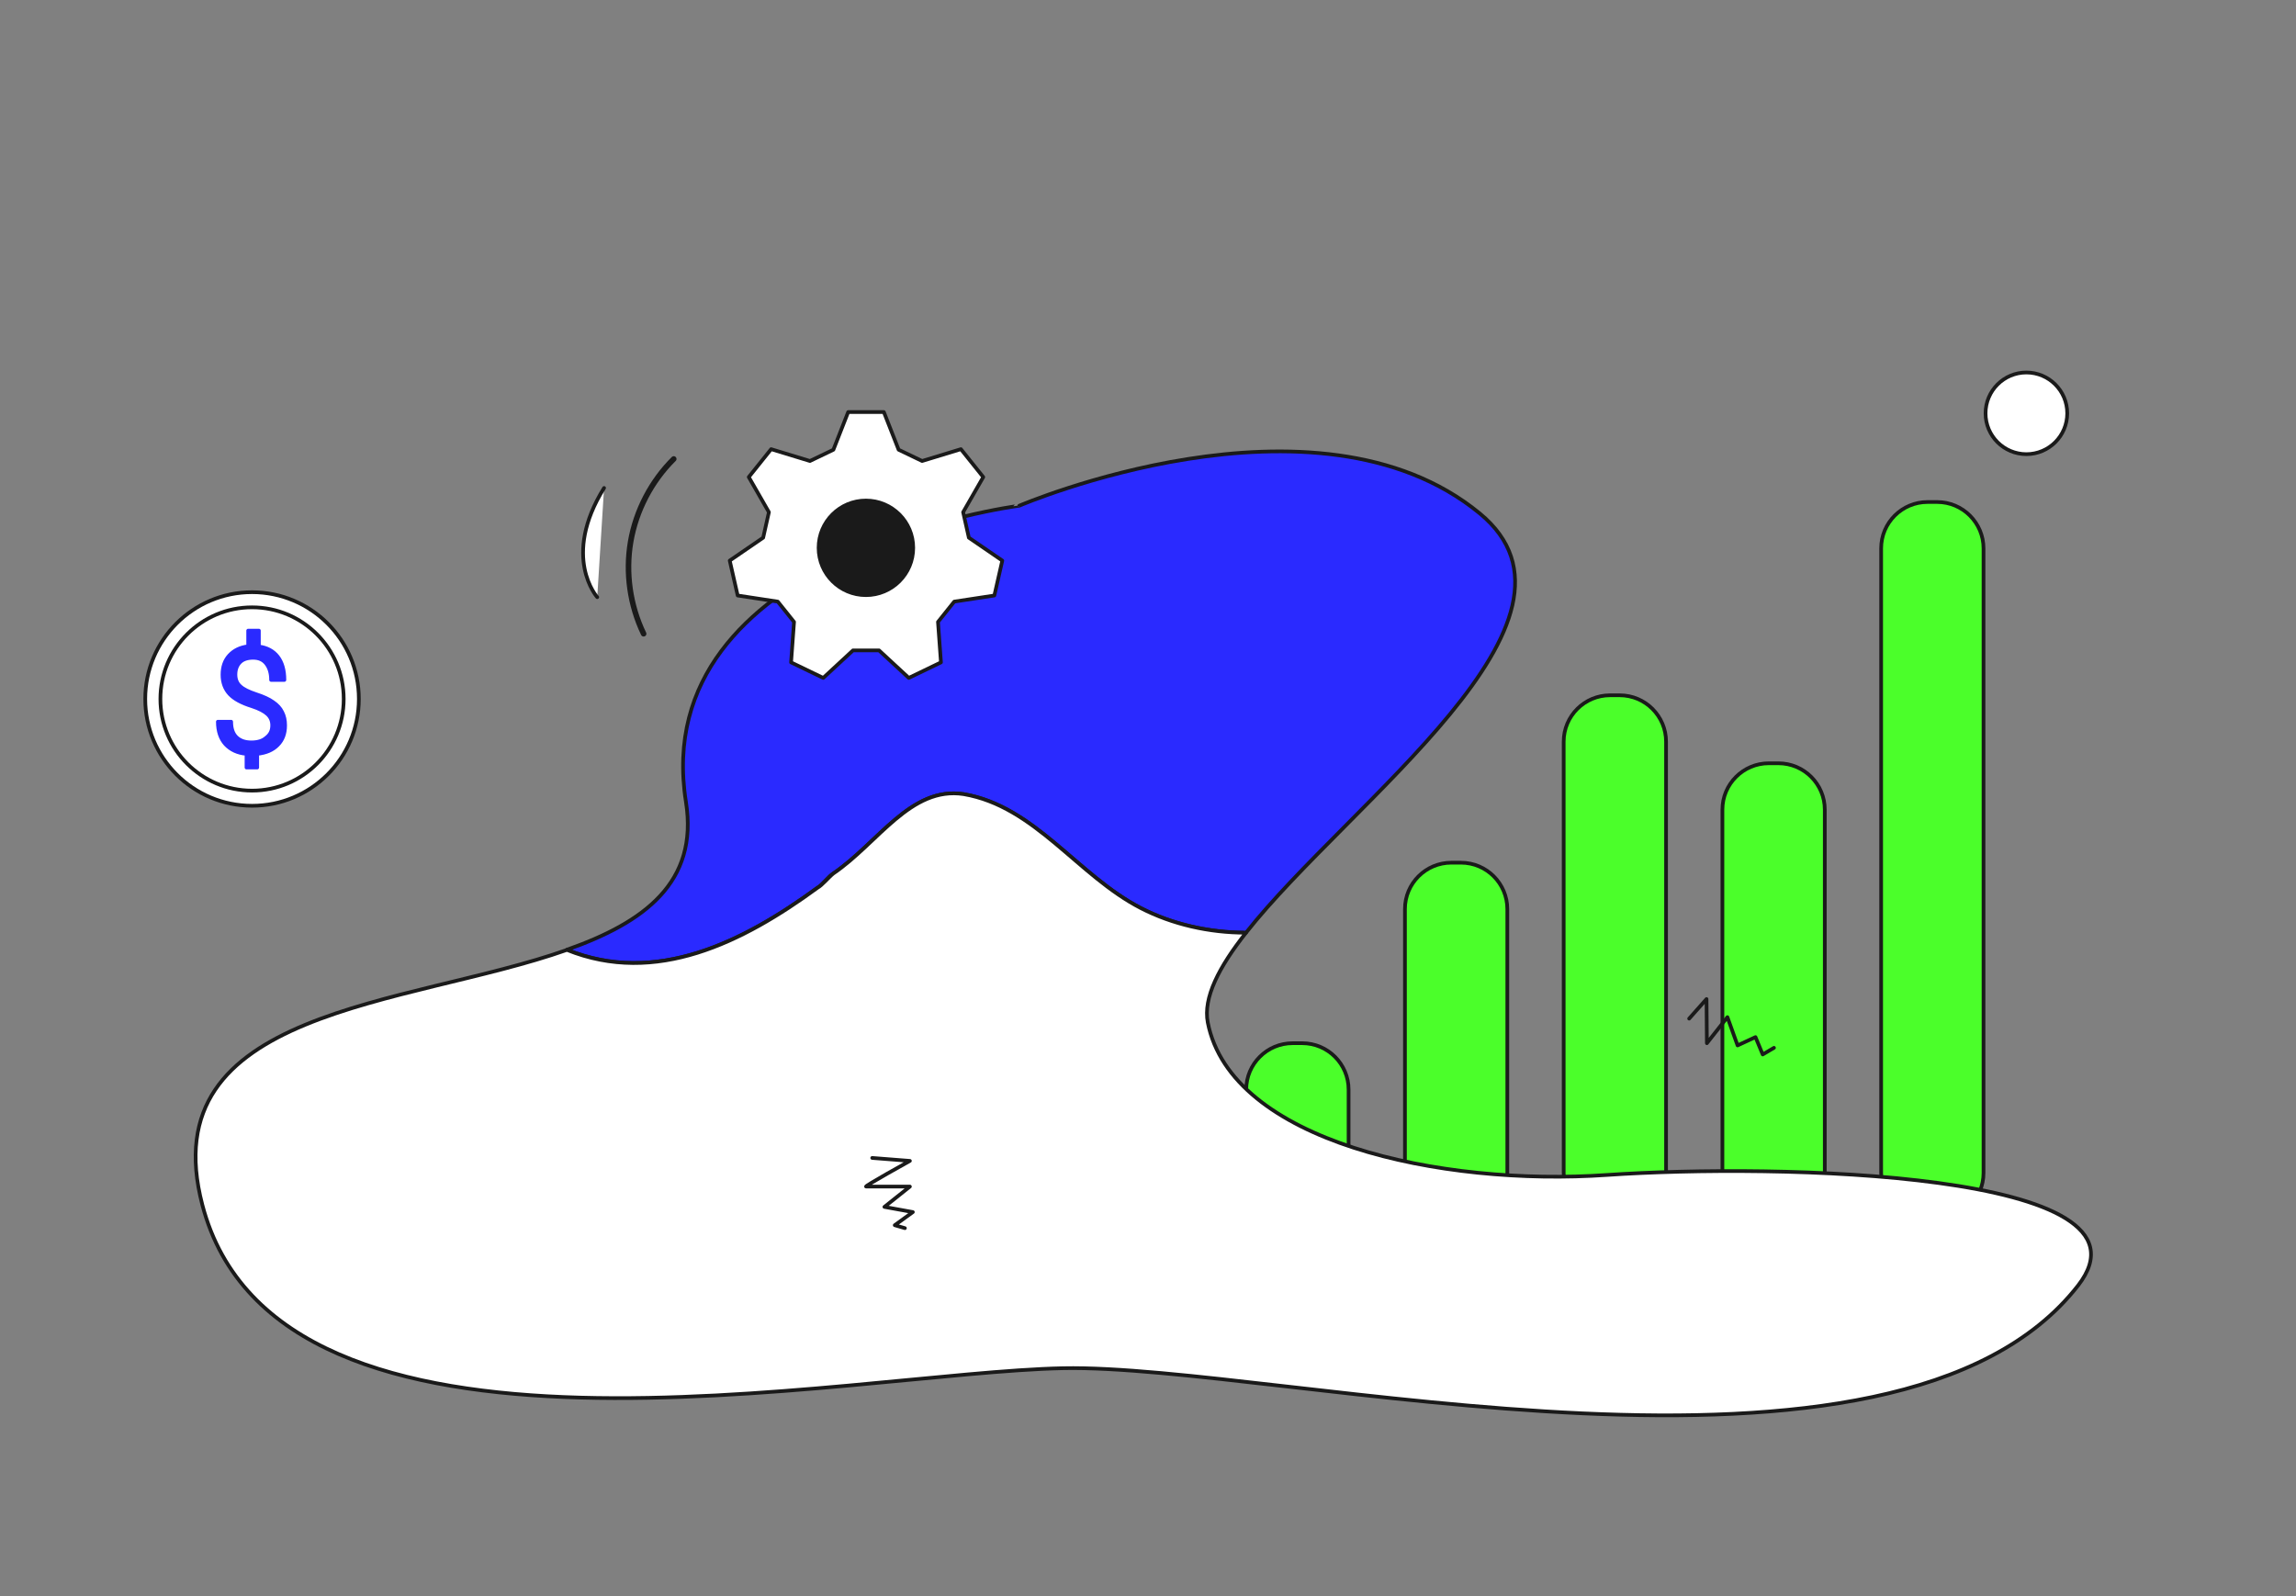 <?xml version="1.0" encoding="utf-8"?>
<!-- Generator: Adobe Illustrator 26.0.3, SVG Export Plug-In . SVG Version: 6.00 Build 0)  -->
<svg version="1.1" id="Layer_1" xmlns="http://www.w3.org/2000/svg" xmlns:xlink="http://www.w3.org/1999/xlink" x="0px" y="0px"
	 viewBox="0 0 1242.5 864" style="enable-background:new 0 0 1242.5 864;" xml:space="preserve">
<rect x="0" y="0" width="1242.5" height="864" fill="#808080" stroke="none"/>
<style type="text/css">
	.st0{fill:#4BFF2A;stroke:#1A1A1A;stroke-width:2;stroke-linecap:round;stroke-linejoin:round;stroke-miterlimit:10;}
	.st1{fill:#2A2AFF;stroke:#1A1A1A;stroke-width:2;stroke-linecap:round;stroke-linejoin:round;stroke-miterlimit:10;}
	.st2{fill:#FFFFFF;stroke:#1A1A1A;stroke-width:2;stroke-linecap:round;stroke-linejoin:round;stroke-miterlimit:10;}
	.st3{fill:#1A1A1A;stroke:#1A1A1A;stroke-width:2;stroke-linecap:round;stroke-linejoin:round;stroke-miterlimit:10;}
	.st4{fill:none;stroke:#1A1A1A;stroke-width:3;stroke-linecap:round;stroke-linejoin:round;stroke-miterlimit:10;}
	.st5{fill:none;stroke:#1A1A1A;stroke-width:2;stroke-linecap:round;stroke-linejoin:round;stroke-miterlimit:10;}
	.st6{fill:#2A2AFF;stroke:#2A2AFF;stroke-width:2;stroke-linecap:round;stroke-linejoin:round;stroke-miterlimit:10;}
</style>
<g>
	<g>
		<path class="st0" d="M704.7,659.9h-5.2c-13.9,0-25.1-11.3-25.1-25.1v-45.1c0-13.9,11.3-25.1,25.1-25.1h5.2
			c13.9,0,25.1,11.3,25.1,25.1v45.1C729.8,648.7,718.6,659.9,704.7,659.9z"/>
		<path class="st0" d="M790.6,659.9h-5.2c-13.9,0-25.1-11.3-25.1-25.1V492c0-13.9,11.3-25.1,25.1-25.1h5.2
			c13.9,0,25.1,11.3,25.1,25.1v142.7C815.7,648.7,804.5,659.9,790.6,659.9z"/>
		<path class="st0" d="M876.5,659.9h-5.2c-13.9,0-25.1-11.3-25.1-25.1V401.4c0-13.9,11.3-25.1,25.1-25.1h5.2
			c13.9,0,25.1,11.3,25.1,25.1v233.4C901.6,648.7,890.4,659.9,876.5,659.9z"/>
		<path class="st0" d="M962.4,659.9h-5.2c-13.9,0-25.1-11.3-25.1-25.1V438.2c0-13.9,11.3-25.1,25.1-25.1h5.2
			c13.9,0,25.1,11.3,25.1,25.1v196.6C987.5,648.7,976.3,659.9,962.4,659.9z"/>
		<path class="st0" d="M1048.3,659.9h-5.2c-13.9,0-25.1-11.3-25.1-25.1v-338c0-13.9,11.3-25.1,25.1-25.1h5.2
			c13.9,0,25.1,11.3,25.1,25.1v338C1073.4,648.7,1062.2,659.9,1048.3,659.9z"/>
	</g>
	<path class="st1" d="M442.5,480.4c2.2-1.1,6.2-6.5,8.4-7.6c24.3-16.5,41.9-47.4,70.6-43c38.6,6.6,61.7,44.1,95.9,61.7
		c17,8.8,36.9,13.2,56.9,13.3c55.6-70.6,196.7-169.3,126.4-227c-88.8-72.9-249.1-4.1-249.1-4.1S349.9,299.6,371.2,434
		c6.9,43.7-22.7,65.3-64.4,80C354.8,533.5,401.8,510.2,442.5,480.4z"/>
	<path class="st2" d="M869.8,635.9c-90.4,6.3-203.6-18.1-216.2-82.5c-2.6-13.4,6.1-30.1,20.7-48.6c-20,0-39.8-4.5-56.9-13.3
		c-34.2-17.6-57.3-55.1-95.9-61.7c-28.7-4.4-46.3,26.5-70.6,43c-2.5,2-6.2,6.5-8.4,7.6c-40.7,29.8-87.7,53.1-135.7,33.7
		c-86.5,30.6-225.2,31.4-197.3,138c41.3,157.9,349,90.8,465.7,88.4c116.7-2.4,450.3,82.5,549.4-44.8
		C1172.6,633.8,960.2,629.7,869.8,635.9z"/>
	<g>
		<path class="st2" d="M478.3,223l8,20.4c4.9,2.4,7.8,3.8,12.7,6.1l21-6.4c5.9,7.4,6.2,7.8,12.1,15.1l-10.9,19
			c1.2,5.3,1.9,8.5,3.1,13.8l18.1,12.4c-2.1,9.2-2.2,9.7-4.3,18.9l-21.7,3.3c-3.4,4.2-5.4,6.8-8.8,11l1.6,21.9
			c-8.5,4.1-8.9,4.3-17.4,8.4L475.7,352c-5.4,0-8.7,0-14.1,0l-16.1,14.9c-8.5-4.1-8.9-4.3-17.4-8.4l1.6-21.9
			c-3.4-4.2-5.4-6.8-8.8-11l-21.7-3.3c-2.1-9.2-2.2-9.7-4.3-18.9l18.1-12.4c1.2-5.3,1.9-8.5,3.1-13.8l-10.9-19
			c5.9-7.4,6.2-7.8,12.1-15.1l21,6.4c4.9-2.4,7.8-3.8,12.7-6.1l8-20.4C468.4,223,468.8,223,478.3,223z"/>
		<g>
			<ellipse class="st3" cx="468.6" cy="296.5" rx="25.6" ry="25.6"/>
		</g>
	</g>
	<ellipse class="st2" cx="1096.6" cy="223.7" rx="22.1" ry="22.1"/>
	<path class="st4" d="M348.3,343c-7.4-15.4-9.9-33.1-7-49.9c2.9-16.8,11.2-32.7,23.3-44.7"/>
	<path class="st5" d="M472,626.7l20.4,1.6c0,0-25.1,13.9-23.7,13.9c1.3,0,23.7,0,23.7,0l-13.8,11L494,656l-9.8,7.1l5.5,1.6"/>
	<polyline class="st5" points="914.1,551.3 923.5,540.7 923.7,564.6 934.8,550.5 940.3,565.8 950,561.3 953.9,570.7 960,567.1 	"/>
	<path class="st2" d="M323.2,323.2c0,0-19.5-21.7,3.7-59.1"/>
	<g>
		<ellipse class="st2" cx="136.4" cy="378.3" rx="57.8" ry="57.8"/>
		<ellipse class="st2" cx="136.4" cy="378.3" rx="49.6" ry="49.6"/>
		<g>
			<g>
				<path class="st6" d="M147.3,392.6c0-2.4-0.8-4.4-2.5-6c-1.7-1.6-4.5-3.1-8.5-4.4c-5.5-1.7-9.6-3.9-12.1-6.6
					c-2.5-2.7-3.8-6.2-3.8-10.4c0-4.3,1.2-7.8,3.7-10.5c2.5-2.7,5.9-4.4,10.2-4.9v-8.5h5.8v8.6c4.4,0.6,7.8,2.4,10.2,5.5
					c2.4,3.1,3.6,7.3,3.6,12.6h-7.2c0-3.7-0.9-6.6-2.6-8.8c-1.7-2.2-4.1-3.2-7.1-3.2c-3.1,0-5.5,0.8-7.1,2.4
					c-1.6,1.6-2.5,3.8-2.5,6.7c0,2.7,0.9,4.8,2.6,6.3c1.7,1.6,4.6,3,8.5,4.3c4,1.3,7.1,2.7,9.3,4.3c2.2,1.5,3.9,3.3,4.9,5.4
					c1.1,2.1,1.6,4.5,1.6,7.2c0,4.4-1.3,7.9-4,10.6c-2.6,2.7-6.3,4.3-11.1,4.8v7.4h-5.8v-7.4c-4.8-0.4-8.6-2.2-11.4-5.2
					c-2.7-3-4.1-7.1-4.1-12.2h7.2c0,3.6,0.9,6.4,2.8,8.3c1.9,1.9,4.6,2.9,8.1,2.9c3.4,0,6.1-0.8,8-2.5
					C146.3,397.6,147.3,395.4,147.3,392.6z"/>
			</g>
		</g>
	</g>
</g>
</svg>
